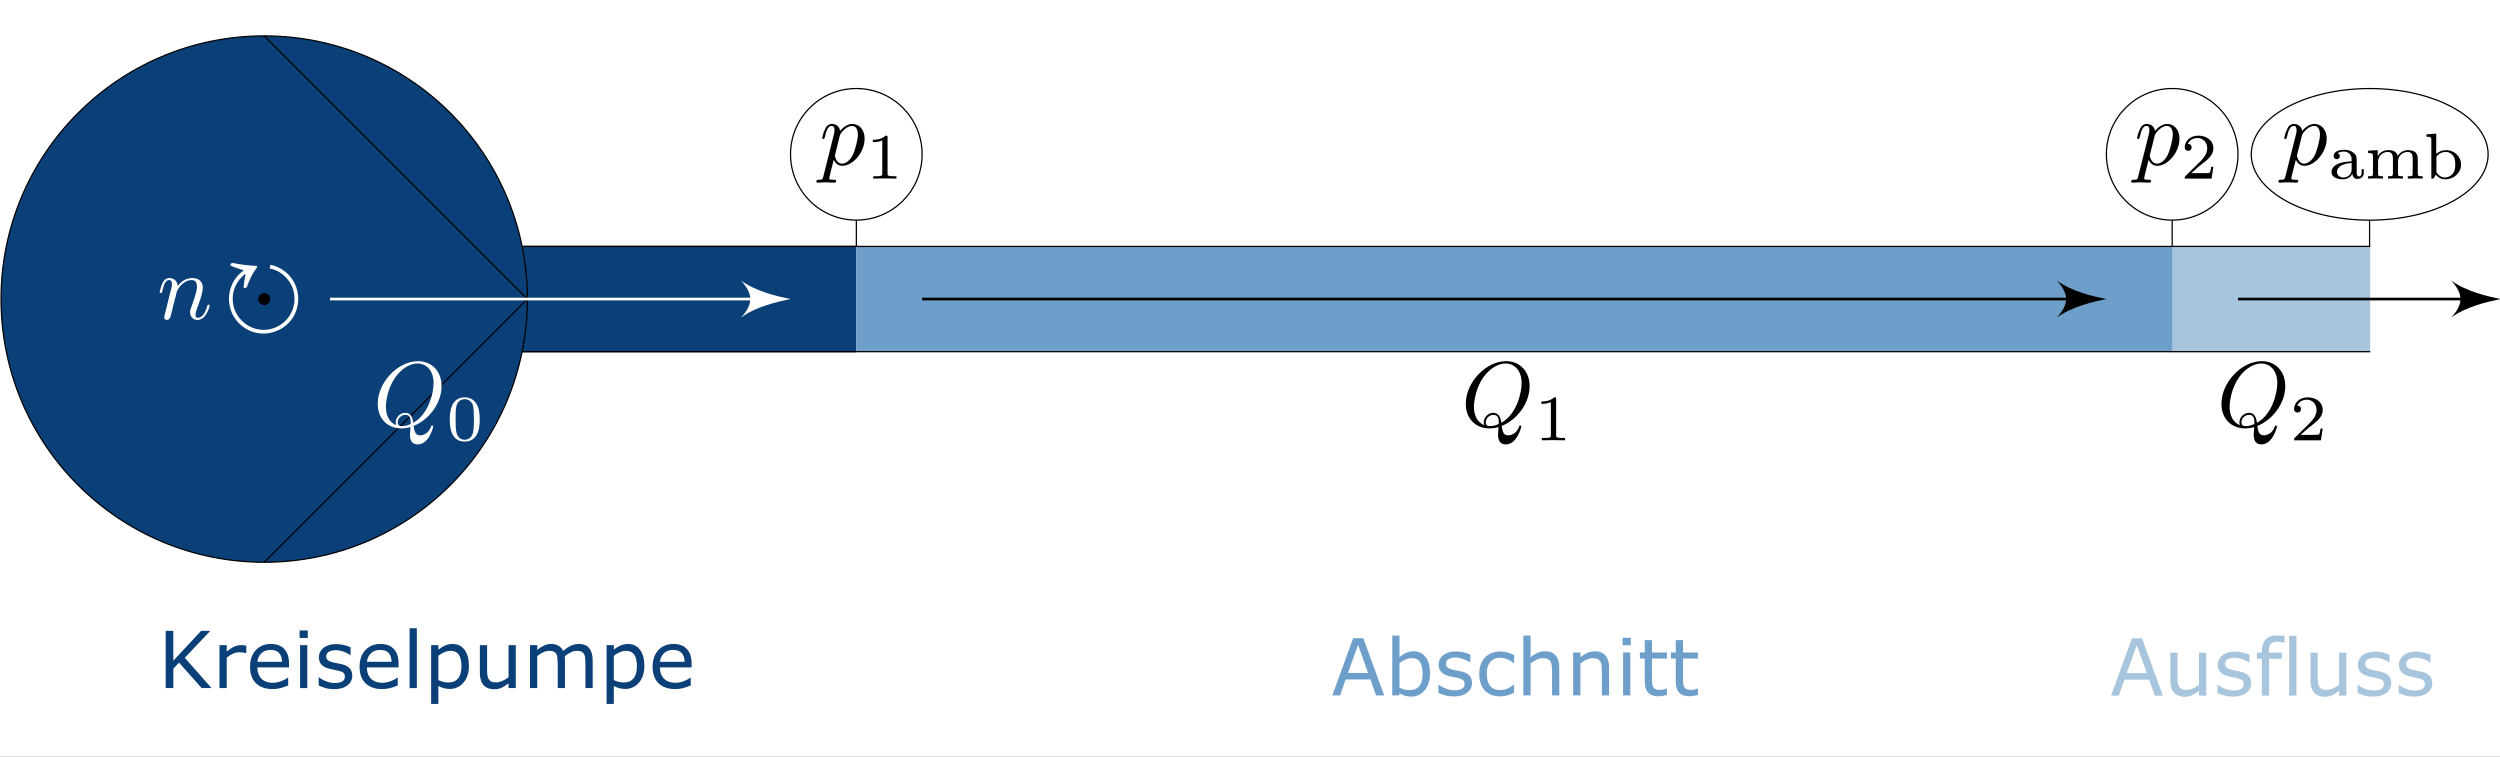<?xml version="1.0" encoding="UTF-8" standalone="no"?>
<svg xmlns:inkscape="http://www.inkscape.org/namespaces/inkscape" xmlns:sodipodi="http://sodipodi.sourceforge.net/DTD/sodipodi-0.dtd" xmlns:xlink="http://www.w3.org/1999/xlink" xmlns="http://www.w3.org/2000/svg" xmlns:svg="http://www.w3.org/2000/svg" xmlns:rdf="http://www.w3.org/1999/02/22-rdf-syntax-ns#" xmlns:cc="http://creativecommons.org/ns#" xmlns:dc="http://purl.org/dc/elements/1.1/" width="224.03mm" height="67.798mm" viewBox="0 0 224.03 67.798" version="1.1" id="svg8" inkscape:version="1.1 (c68e22c387, 2021-05-23)" sodipodi:docname="Abb.4_aus_Modellbildung_Pumpe_Abschnitt.svg">
  <rect x="0" y="0" width="224.03" height="67.798" fill="#808080" stroke="none"/>
  <defs id="defs2">
    <g id="g3288">
      <symbol overflow="visible" id="glyph0-0">
        <path style="stroke:none" d="" id="path3198"></path>
      </symbol>
      <symbol overflow="visible" id="glyph0-1">
        <path style="stroke:none" d="m 1.391,-4.469 c -0.062,0.078 -0.141,0.125 -0.219,0.188 -0.125,0.109 -0.25,0.219 -0.359,0.359 -0.484,0.562 -0.719,1.297 -0.703,2.031 0.016,0.297 0.078,0.594 0.172,0.875 0.078,0.266 0.203,0.5 0.359,0.719 0.125,0.188 0.297,0.375 0.469,0.531 0.281,0.25 0.594,0.438 0.953,0.578 C 2.781,1.078 3.625,1.047 4.328,0.719 4.688,0.562 5.031,0.328 5.297,0.031 5.516,-0.203 5.703,-0.484 5.828,-0.781 6.25,-1.734 6.141,-2.859 5.547,-3.719 5.375,-3.969 5.156,-4.188 4.922,-4.375 4.547,-4.656 4.125,-4.844 3.688,-4.938 L 3.625,-4.609 c 0.312,0.047 0.625,0.172 0.891,0.344 0.25,0.156 0.469,0.359 0.656,0.594 0.188,0.234 0.344,0.5 0.438,0.766 0.281,0.797 0.172,1.688 -0.297,2.391 -0.172,0.25 -0.375,0.469 -0.625,0.656 C 4.438,0.328 4.156,0.469 3.844,0.562 3.578,0.641 3.297,0.672 3.016,0.672 c -0.875,-0.031 -1.688,-0.5 -2.156,-1.234 -0.188,-0.281 -0.312,-0.594 -0.375,-0.922 C 0.422,-1.797 0.422,-2.125 0.469,-2.438 0.516,-2.766 0.641,-3.078 0.812,-3.359 1,-3.672 1.25,-3.953 1.547,-4.172 1.516,-3.984 1.484,-3.812 1.453,-3.625 1.438,-3.531 1.422,-3.438 1.406,-3.344 c 0,0.078 -0.016,0.156 -0.016,0.234 C 1.375,-3.062 1.375,-3.016 1.391,-2.969 1.422,-2.859 1.562,-2.953 1.625,-3 1.641,-3 1.656,-3.016 1.672,-3.031 1.688,-3.078 1.703,-3.141 1.719,-3.203 1.75,-3.297 1.781,-3.375 1.828,-3.469 c 0.109,-0.281 0.25,-0.562 0.406,-0.812 0.078,-0.125 0.172,-0.234 0.25,-0.359 C 2.516,-4.688 2.562,-4.734 2.531,-4.797 2.5,-4.859 2.438,-4.844 2.375,-4.844 2.234,-4.859 2.094,-4.859 1.938,-4.875 1.609,-4.906 1.266,-4.938 0.938,-5 0.828,-5.016 0.703,-5.047 0.594,-5.062 0.547,-5.078 0.469,-5.094 0.422,-5.094 c -0.109,0.016 -0.281,0.141 -0.156,0.234 0.047,0.031 0.125,0.047 0.203,0.094 0.125,0.047 0.266,0.094 0.406,0.141 0.172,0.062 0.344,0.125 0.516,0.156 z m 0,0" id="path3201"></path>
      </symbol>
      <symbol overflow="visible" id="glyph1-0">
        <path style="stroke:none" d="" id="path3204"></path>
      </symbol>
      <symbol overflow="visible" id="glyph1-1">
        <path style="stroke:none" d="M 0.703,-0.469 C 0.672,-0.344 0.625,-0.172 0.625,-0.125 c 0,0.141 0.109,0.219 0.234,0.219 0.094,0 0.234,-0.062 0.297,-0.234 0,-0.016 0.109,-0.391 0.156,-0.578 0.047,-0.25 0.109,-0.484 0.172,-0.719 0.047,-0.188 0.094,-0.359 0.141,-0.531 0.031,-0.141 0.094,-0.375 0.094,-0.406 0.125,-0.25 0.547,-0.969 1.297,-0.969 0.359,0 0.438,0.297 0.438,0.562 0,0.484 -0.391,1.5 -0.516,1.844 -0.078,0.188 -0.078,0.281 -0.078,0.375 0,0.375 0.266,0.656 0.641,0.656 0.75,0 1.047,-1.172 1.047,-1.234 0,-0.078 -0.062,-0.078 -0.094,-0.078 -0.078,0 -0.078,0.031 -0.125,0.141 -0.156,0.547 -0.422,0.984 -0.812,0.984 -0.125,0 -0.188,-0.078 -0.188,-0.25 0,-0.203 0.078,-0.391 0.141,-0.578 0.156,-0.422 0.484,-1.297 0.484,-1.75 0,-0.531 -0.328,-0.844 -0.906,-0.844 -0.719,0 -1.109,0.5 -1.25,0.688 -0.031,-0.453 -0.359,-0.688 -0.734,-0.688 -0.359,0 -0.516,0.297 -0.594,0.453 -0.125,0.266 -0.234,0.734 -0.234,0.766 0,0.078 0.078,0.078 0.094,0.078 0.078,0 0.094,0 0.141,-0.188 0.125,-0.562 0.281,-0.938 0.578,-0.938 0.156,0 0.25,0.094 0.25,0.359 0,0.172 -0.031,0.266 -0.141,0.672 z m 0,0" id="path3207"></path>
      </symbol>
      <symbol overflow="visible" id="glyph1-2">
        <path style="stroke:none" d="m 3.484,-0.047 c 1.234,-0.469 2.406,-1.891 2.406,-3.422 0,-1.281 -0.844,-2.156 -2.031,-2.156 -1.719,0 -3.469,1.812 -3.469,3.672 0,1.328 0.891,2.125 2.047,2.125 0.188,0 0.469,-0.031 0.781,-0.109 -0.047,0.484 -0.047,0.5 -0.047,0.609 0,0.25 0,0.875 0.672,0.875 0.953,0 1.328,-1.453 1.328,-1.547 0,-0.062 -0.062,-0.078 -0.094,-0.078 -0.062,0 -0.078,0.031 -0.094,0.094 -0.188,0.562 -0.656,0.75 -0.922,0.75 -0.375,0 -0.5,-0.203 -0.578,-0.812 z m -1.5,-0.062 c -0.625,-0.25 -0.891,-0.875 -0.891,-1.594 0,-0.547 0.203,-1.672 0.812,-2.531 0.578,-0.812 1.328,-1.188 1.906,-1.188 0.797,0 1.391,0.625 1.391,1.688 0,0.797 -0.406,2.672 -1.75,3.422 C 3.406,-0.594 3.328,-1.172 2.75,-1.172 c -0.422,0 -0.812,0.391 -0.812,0.812 0,0.156 0.047,0.234 0.047,0.25 z m 0.5,0.078 c -0.125,0 -0.375,0 -0.375,-0.328 C 2.109,-0.688 2.422,-1 2.75,-1 c 0.328,0 0.484,0.188 0.484,0.672 0,0.125 0,0.125 -0.094,0.156 -0.203,0.094 -0.438,0.141 -0.656,0.141 z m 0,0" id="path3210"></path>
      </symbol>
      <symbol overflow="visible" id="glyph1-3">
        <path style="stroke:none" d="m 0.359,0.969 c -0.062,0.281 -0.078,0.328 -0.438,0.328 -0.094,0 -0.172,0 -0.172,0.156 0,0.062 0.031,0.094 0.094,0.094 0.219,0 0.453,-0.031 0.672,-0.031 0.266,0 0.531,0.031 0.797,0.031 0.031,0 0.141,0 0.141,-0.156 0,-0.094 -0.078,-0.094 -0.188,-0.094 -0.406,0 -0.406,-0.047 -0.406,-0.125 0,-0.094 0.328,-1.391 0.391,-1.594 0.109,0.234 0.328,0.516 0.734,0.516 0.922,0 1.922,-1.172 1.922,-2.344 0,-0.75 -0.453,-1.266 -1.062,-1.266 -0.391,0 -0.781,0.281 -1.047,0.594 C 1.719,-3.359 1.375,-3.516 1.078,-3.516 0.719,-3.516 0.562,-3.219 0.5,-3.062 c -0.156,0.266 -0.25,0.75 -0.25,0.766 0,0.078 0.078,0.078 0.094,0.078 0.078,0 0.094,0 0.141,-0.188 0.125,-0.562 0.281,-0.938 0.578,-0.938 0.125,0 0.25,0.062 0.25,0.359 0,0.188 -0.031,0.281 -0.062,0.406 z m 1.406,-3.453 c 0.047,-0.219 0.266,-0.438 0.406,-0.562 0.281,-0.25 0.516,-0.297 0.656,-0.297 0.312,0 0.5,0.281 0.5,0.75 0,0.469 -0.266,1.375 -0.406,1.688 -0.266,0.562 -0.656,0.812 -0.953,0.812 -0.516,0 -0.625,-0.656 -0.625,-0.703 0,-0.016 0,-0.031 0.031,-0.125 z m 0,0" id="path3213"></path>
      </symbol>
      <symbol overflow="visible" id="glyph2-0">
        <path style="stroke:none" d="" id="path3216"></path>
      </symbol>
      <symbol overflow="visible" id="glyph2-1">
        <path style="stroke:none" d="m 2.875,-1.781 c 0,-0.609 -0.062,-1.047 -0.328,-1.438 C 2.375,-3.484 2.031,-3.703 1.578,-3.703 c -1.281,0 -1.281,1.516 -1.281,1.922 0,0.406 0,1.891 1.281,1.891 C 2.875,0.109 2.875,-1.375 2.875,-1.781 Z m -0.5,-0.078 c 0,0.422 0,0.828 -0.078,1.188 -0.109,0.5 -0.484,0.625 -0.719,0.625 -0.25,0 -0.594,-0.141 -0.703,-0.609 -0.078,-0.328 -0.078,-0.781 -0.078,-1.203 0,-0.406 0,-0.828 0.078,-1.125 0.125,-0.453 0.484,-0.562 0.703,-0.562 0.312,0 0.594,0.188 0.703,0.5 0.078,0.312 0.094,0.703 0.094,1.188 z m 0,0" id="path3219"></path>
      </symbol>
      <symbol overflow="visible" id="glyph2-2">
        <path style="stroke:none" d="m 2.641,0 v -0.203 h -0.219 c -0.547,0 -0.547,-0.062 -0.547,-0.25 v -3.094 c 0,-0.156 -0.016,-0.156 -0.172,-0.156 -0.359,0.344 -0.859,0.359 -1.094,0.359 v 0.203 c 0.125,0 0.5,0 0.812,-0.156 v 2.844 c 0,0.188 0,0.25 -0.562,0.25 H 0.641 V 0 l 1,-0.016 z m 0,0" id="path3222"></path>
      </symbol>
      <symbol overflow="visible" id="glyph2-3">
        <path style="stroke:none" d="M 2.812,-1.016 H 2.625 C 2.609,-0.891 2.562,-0.562 2.484,-0.5 2.438,-0.469 2.016,-0.469 1.938,-0.469 H 0.906 C 1.484,-1 1.688,-1.156 2.016,-1.406 2.438,-1.734 2.812,-2.094 2.812,-2.609 c 0,-0.688 -0.594,-1.094 -1.297,-1.094 -0.703,0 -1.172,0.484 -1.172,1 0,0.281 0.25,0.312 0.297,0.312 0.141,0 0.297,-0.094 0.297,-0.297 0,-0.094 -0.031,-0.297 -0.328,-0.297 C 0.781,-3.375 1.172,-3.5 1.422,-3.5 c 0.562,0 0.859,0.438 0.859,0.891 C 2.281,-2.125 1.938,-1.75 1.75,-1.547 L 0.406,-0.219 C 0.344,-0.172 0.344,-0.156 0.344,0 h 2.312 z m 0,0" id="path3225"></path>
      </symbol>
      <symbol overflow="visible" id="glyph2-4">
        <path style="stroke:none" d="M 3.094,-0.5 V -0.812 H 2.906 V -0.5 c 0,0.047 0,0.312 -0.219,0.312 -0.203,0 -0.203,-0.266 -0.203,-0.328 V -1.5 c 0,-0.297 0,-0.5 -0.25,-0.703 C 2,-2.406 1.734,-2.484 1.406,-2.484 0.875,-2.484 0.5,-2.281 0.5,-1.953 c 0,0.188 0.125,0.281 0.266,0.281 0.156,0 0.266,-0.109 0.266,-0.266 0,-0.094 -0.047,-0.203 -0.188,-0.25 0.188,-0.141 0.516,-0.141 0.547,-0.141 0.312,0 0.656,0.203 0.656,0.672 v 0.172 C 1.734,-1.469 1.375,-1.453 0.969,-1.312 c -0.5,0.188 -0.656,0.5 -0.656,0.75 0,0.484 0.578,0.625 0.969,0.625 0.453,0 0.703,-0.25 0.828,-0.469 0.016,0.219 0.172,0.438 0.422,0.438 0,0 0.562,0 0.562,-0.531 z M 2.047,-0.781 c 0,0.531 -0.469,0.688 -0.719,0.688 -0.281,0 -0.547,-0.203 -0.547,-0.469 0,-0.312 0.266,-0.734 1.266,-0.781 z m 0,0" id="path3228"></path>
      </symbol>
      <symbol overflow="visible" id="glyph2-5">
        <path style="stroke:none" d="m 5,0 v -0.203 c -0.359,0 -0.422,0 -0.422,-0.234 v -1.25 C 4.578,-2.172 4.344,-2.453 3.75,-2.453 3.312,-2.453 3,-2.219 2.859,-1.938 2.75,-2.344 2.438,-2.453 2.031,-2.453 c -0.453,0 -0.75,0.25 -0.906,0.531 v -0.531 L 0.297,-2.406 v 0.203 c 0.375,0 0.422,0.047 0.422,0.312 V -0.438 c 0,0.234 -0.062,0.234 -0.422,0.234 V 0 c 0,0 0.406,-0.016 0.641,-0.016 C 1.141,-0.016 1.531,0 1.578,0 v -0.203 c -0.359,0 -0.422,0 -0.422,-0.234 v -1 c 0,-0.594 0.469,-0.859 0.828,-0.859 C 2.375,-2.297 2.438,-2 2.438,-1.719 v 1.281 c 0,0.234 -0.062,0.234 -0.422,0.234 V 0 c 0,0 0.406,-0.016 0.641,-0.016 C 2.859,-0.016 3.234,0 3.297,0 v -0.203 c -0.375,0 -0.422,0 -0.422,-0.234 v -1 c 0,-0.594 0.453,-0.859 0.828,-0.859 0.391,0 0.438,0.297 0.438,0.578 v 1.281 c 0,0.234 -0.047,0.234 -0.422,0.234 V 0 c 0,0 0.406,-0.016 0.641,-0.016 C 4.562,-0.016 4.953,0 5,0 Z m 0,0" id="path3231"></path>
      </symbol>
      <symbol overflow="visible" id="glyph2-6">
        <path style="stroke:none" d="m 3.25,-1.203 c 0,-0.688 -0.562,-1.25 -1.297,-1.25 -0.328,0 -0.641,0.125 -0.844,0.328 v -1.75 l -0.844,0.062 v 0.203 c 0.391,0 0.422,0.047 0.422,0.328 V 0 H 0.875 L 1.078,-0.344 C 1.281,-0.062 1.594,0.062 1.891,0.062 2.625,0.062 3.25,-0.5 3.25,-1.203 Z m -0.5,0 c 0,0.125 0,0.547 -0.234,0.797 -0.219,0.25 -0.484,0.312 -0.656,0.312 -0.438,0 -0.672,-0.359 -0.734,-0.469 V -1.875 c 0.156,-0.25 0.469,-0.422 0.797,-0.422 0.312,0 0.531,0.172 0.656,0.344 0.109,0.156 0.172,0.375 0.172,0.75 z m 0,0" id="path3234"></path>
      </symbol>
      <symbol overflow="visible" id="glyph3-0">
        <path style="stroke:none" d="" id="path3237"></path>
      </symbol>
      <symbol overflow="visible" id="glyph3-1">
        <path style="stroke:none" d="m 5.188,0 -2.25,-3.344 2.141,-2.188 h -0.75 L 1.438,-2.578 V -5.531 H 0.766 V 0 H 1.438 V -1.812 L 2.5,-2.906 4.453,0 Z m 0,0" id="path3240"></path>
      </symbol>
      <symbol overflow="visible" id="glyph3-2">
        <path style="stroke:none" d="M 2.609,-3.094 V -3.625 c -0.719,0 -1.156,0.391 -1.391,0.766 v -0.719 H 0.656 V 0 H 1.25 v -1.703 c 0,-0.797 0.578,-1.375 1.359,-1.391 z m 0,0" id="path3243"></path>
      </symbol>
      <symbol overflow="visible" id="glyph3-3">
        <path style="stroke:none" d="m 3.297,-1.75 c 0,-0.266 0,-0.859 -0.312,-1.344 C 2.656,-3.578 2.172,-3.672 1.875,-3.672 c -0.875,0 -1.594,0.844 -1.594,1.875 C 0.281,-0.75 1.047,0.094 2,0.094 c 0.5,0 0.953,-0.203 1.266,-0.422 L 3.219,-0.844 C 2.719,-0.438 2.188,-0.391 2.016,-0.391 1.375,-0.391 0.859,-0.969 0.844,-1.75 Z M 2.844,-2.188 H 0.875 c 0.125,-0.594 0.547,-1 1,-1 0.422,0 0.859,0.266 0.969,1 z m 0,0" id="path3246"></path>
      </symbol>
      <symbol overflow="visible" id="glyph3-4">
        <path style="stroke:none" d="M 1.25,0 V -3.531 H 0.641 V 0 Z M 1.312,-4.516 V -5.219 H 0.594 v 0.703 z m 0,0" id="path3249"></path>
      </symbol>
      <symbol overflow="visible" id="glyph3-5">
        <path style="stroke:none" d="M 2.875,-1.016 C 2.875,-1.453 2.578,-1.734 2.562,-1.75 2.25,-2.031 2.031,-2.078 1.641,-2.156 1.188,-2.234 0.828,-2.312 0.828,-2.703 c 0,-0.5 0.578,-0.5 0.672,-0.5 0.266,0 0.688,0.031 1.141,0.297 l 0.094,-0.516 c -0.422,-0.188 -0.75,-0.25 -1.156,-0.25 -0.188,0 -1.312,0 -1.312,1.047 0,0.391 0.234,0.641 0.422,0.797 0.25,0.172 0.422,0.203 0.859,0.297 0.297,0.047 0.75,0.141 0.75,0.562 0,0.547 -0.625,0.547 -0.75,0.547 -0.641,0 -1.078,-0.281 -1.234,-0.391 l -0.094,0.547 c 0.266,0.125 0.703,0.359 1.344,0.359 0.141,0 0.578,0 0.922,-0.266 0.25,-0.188 0.391,-0.5 0.391,-0.844 z m 0,0" id="path3252"></path>
      </symbol>
      <symbol overflow="visible" id="glyph3-6">
        <path style="stroke:none" d="M 1.25,0 V -5.531 H 0.641 V 0 Z m 0,0" id="path3255"></path>
      </symbol>
      <symbol overflow="visible" id="glyph3-7">
        <path style="stroke:none" d="m 3.828,-1.781 c 0,-0.953 -0.5,-1.844 -1.266,-1.844 -0.484,0 -0.938,0.172 -1.312,0.484 V -3.531 H 0.656 v 5.078 h 0.625 v -1.906 c 0.234,0.219 0.594,0.453 1.062,0.453 0.781,0 1.484,-0.781 1.484,-1.875 z m -0.625,0 c 0,0.828 -0.562,1.391 -1.156,1.391 -0.312,0 -0.531,-0.172 -0.688,-0.375 C 1.281,-0.891 1.281,-0.906 1.281,-1.047 V -2.656 c 0.188,-0.281 0.5,-0.453 0.844,-0.453 0.594,0 1.078,0.594 1.078,1.328 z m 0,0" id="path3258"></path>
      </symbol>
      <symbol overflow="visible" id="glyph3-8">
        <path style="stroke:none" d="m 3.469,0 v -3.531 h -0.625 v 2.297 c 0,0.609 -0.438,0.891 -0.953,0.891 -0.562,0 -0.625,-0.219 -0.625,-0.562 v -2.625 h -0.625 V -0.875 c 0,0.578 0.188,0.969 0.844,0.969 0.422,0 1,-0.141 1.391,-0.469 V 0 Z m 0,0" id="path3261"></path>
      </symbol>
      <symbol overflow="visible" id="glyph3-9">
        <path style="stroke:none" d="m 5.688,0 v -2.375 c 0,-0.531 -0.141,-1.25 -1.094,-1.25 -0.484,0 -0.891,0.219 -1.188,0.656 C 3.203,-3.578 2.641,-3.625 2.375,-3.625 c -0.562,0 -0.938,0.328 -1.156,0.609 v -0.562 H 0.641 V 0 h 0.625 v -1.953 c 0,-0.547 0.219,-1.188 0.812,-1.188 0.734,0 0.781,0.516 0.781,0.828 V 0 H 3.469 v -1.953 c 0,-0.547 0.219,-1.188 0.812,-1.188 0.734,0 0.781,0.516 0.781,0.828 V 0 Z m 0,0" id="path3264"></path>
      </symbol>
      <symbol overflow="visible" id="glyph3-10">
        <path style="stroke:none" d="M 5.078,0 3,-5.531 H 2.297 L 0.219,0 H 0.812 L 1.422,-1.625 H 3.75 L 4.344,0 Z M 3.562,-2.078 H 1.594 C 2,-3.219 1.703,-2.375 2.109,-3.516 2.281,-3.984 2.531,-4.656 2.578,-4.953 H 2.594 c 0.016,0.109 0.062,0.312 0.25,0.828 z m 0,0" id="path3267"></path>
      </symbol>
      <symbol overflow="visible" id="glyph3-11">
        <path style="stroke:none" d="m 3.828,-1.781 c 0,-0.984 -0.547,-1.844 -1.297,-1.844 -0.312,0 -0.797,0.078 -1.281,0.469 v -2.375 H 0.656 V 0 h 0.625 v -0.359 c 0.188,0.172 0.531,0.453 1.062,0.453 0.797,0 1.484,-0.797 1.484,-1.875 z m -0.625,0 c 0,1.047 -0.672,1.391 -1.156,1.391 -0.312,0 -0.578,-0.156 -0.766,-0.516 v -1.766 c 0.125,-0.188 0.406,-0.469 0.844,-0.469 0.469,0 1.078,0.344 1.078,1.359 z m 0,0" id="path3270"></path>
      </symbol>
      <symbol overflow="visible" id="glyph3-12">
        <path style="stroke:none" d="M 3.312,-0.312 3.266,-0.859 c -0.406,0.328 -0.844,0.438 -1.25,0.438 -0.656,0 -1.109,-0.578 -1.109,-1.359 0,-0.625 0.297,-1.375 1.141,-1.375 0.422,0 0.688,0.062 1.125,0.344 l 0.094,-0.516 c -0.469,-0.281 -0.734,-0.344 -1.219,-0.344 -1.109,0 -1.766,0.969 -1.766,1.906 0,0.984 0.734,1.859 1.734,1.859 0.422,0 0.859,-0.125 1.297,-0.406 z m 0,0" id="path3273"></path>
      </symbol>
      <symbol overflow="visible" id="glyph3-13">
        <path style="stroke:none" d="m 3.469,0 v -2.375 c 0,-0.531 -0.125,-1.25 -1.094,-1.25 -0.5,0 -0.875,0.25 -1.125,0.578 V -5.531 H 0.641 V 0 h 0.625 v -1.953 c 0,-0.531 0.203,-1.188 0.812,-1.188 0.766,0 0.766,0.562 0.766,0.828 V 0 Z m 0,0" id="path3276"></path>
      </symbol>
      <symbol overflow="visible" id="glyph3-14">
        <path style="stroke:none" d="m 3.469,0 v -2.375 c 0,-0.531 -0.125,-1.25 -1.094,-1.25 -0.719,0 -1.109,0.547 -1.156,0.609 v -0.562 H 0.641 V 0 h 0.625 v -1.953 c 0,-0.531 0.203,-1.188 0.812,-1.188 0.766,0 0.766,0.562 0.766,0.828 V 0 Z m 0,0" id="path3279"></path>
      </symbol>
      <symbol overflow="visible" id="glyph3-15">
        <path style="stroke:none" d="m 2.641,-0.219 -0.125,-0.469 C 2.312,-0.516 2.062,-0.422 1.797,-0.422 c -0.297,0 -0.406,-0.234 -0.406,-0.656 v -2 h 1.125 V -3.531 h -1.125 V -4.547 H 0.844 v 1.016 h -0.688 v 0.453 h 0.672 v 2.125 c 0,0.484 0.109,1.047 0.656,1.047 0.562,0 0.969,-0.203 1.156,-0.312 z m 0,0" id="path3282"></path>
      </symbol>
      <symbol overflow="visible" id="glyph3-16">
        <path style="stroke:none" d="M 2.344,-3.078 V -3.531 H 1.375 V -4.5 c 0,-0.516 0.297,-0.625 0.484,-0.625 0.172,0 0.344,0.047 0.484,0.125 V -5.531 C 2.297,-5.547 2.094,-5.625 1.859,-5.625 1.281,-5.625 0.812,-5.062 0.812,-4.266 V -3.531 H 0.219 v 0.453 H 0.812 V 0 H 1.406 V -3.078 Z M 3.609,0 V -5.531 H 3.016 V 0 Z m 0,0" id="path3285"></path>
      </symbol>
    </g>
    <clipPath id="clip1">
      <path d="M 0,0 H 215.43 V 65.195 H 0 Z m 0,0" id="path3290"></path>
    </clipPath>
    <clipPath id="clip2">
      <path d="m 211,24 h 4.43 v 4 H 211 Z m 0,0" id="path3293"></path>
    </clipPath>
    <clipPath id="clip3">
      <path d="m 189,3 h 26.43 V 24 H 189 Z m 0,0" id="path3296"></path>
    </clipPath>
  </defs>
  <g inkscape:groupmode="layer" id="layer2" inkscape:label="Hintergrund" sodipodi:insensitive="true" style="display:none" transform="translate(0,-100.287)">
    <rect style="fill:#ffffff;fill-opacity:1;fill-rule:evenodd;stroke-width:0.418" id="rect832" width="210" height="297" x="0" y="-5.5511151e-17"></rect>
  </g>
  <g inkscape:label="Ebene 1" inkscape:groupmode="layer" id="layer1" transform="translate(0,-100.287)">
    <g clip-path="url(#clip1)" clip-rule="nonzero" id="g3303" style="stroke-width:0.115" transform="matrix(1.04,0,0,1.04,0,100.287)">
      <path style="fill:#ffffff;fill-opacity:1;fill-rule:nonzero;stroke:none;stroke-width:0.339" d="M 0,65.195 H 215.43 V 0 H 0 Z m 0,0" id="path3301"></path>
    </g>
    <path style="fill:#a8c5de;fill-opacity:1;fill-rule:nonzero;stroke:#a8c5de;stroke-width:0.112;stroke-linecap:butt;stroke-linejoin:miter;stroke-miterlimit:10;stroke-opacity:1" d="m 194.652,131.801 v -9.432 h 17.691 v 9.432 z" id="path3405" sodipodi:nodetypes="ccccc"></path>
    <path style="fill:none;stroke:#000000;stroke-width:0.112;stroke-linecap:butt;stroke-linejoin:miter;stroke-miterlimit:10;stroke-opacity:1" d="M 23.679,122.369 H 76.739" id="path3307"></path>
    <path style="fill:none;stroke:#000000;stroke-width:0.112;stroke-linecap:butt;stroke-linejoin:miter;stroke-miterlimit:10;stroke-opacity:1" d="M 23.679,131.801 H 76.739" id="path3309"></path>
    <g id="g21082">
      <path style="fill:#0a3f78;fill-opacity:1;fill-rule:nonzero;stroke:none;stroke-width:0.112;stroke-linecap:butt;stroke-linejoin:miter;stroke-miterlimit:10;stroke-opacity:1" d="m 23.679,131.801 v -9.432 h 53.06 v 9.432 z m 0,0" id="path3305"></path>
      <path style="fill:#0a3f78;fill-opacity:1;fill-rule:nonzero;stroke:#000000;stroke-width:0.112;stroke-linecap:butt;stroke-linejoin:miter;stroke-miterlimit:10;stroke-opacity:1" d="m 47.26,127.085 c 0,-13.023 -10.558,-23.581 -23.581,-23.581 -13.027,0 -23.585,10.558 -23.585,23.581 0,13.027 10.558,23.585 23.585,23.585 13.023,0 23.581,-10.558 23.581,-23.585 z m 0,0" id="path3311"></path>
    </g>
    <path style="fill:none;stroke:#000000;stroke-width:0.112;stroke-linecap:butt;stroke-linejoin:miter;stroke-miterlimit:10;stroke-opacity:1" d="M 23.679,103.504 47.26,127.085" id="path3313"></path>
    <path style="fill:none;stroke:#000000;stroke-width:0.112;stroke-linecap:butt;stroke-linejoin:miter;stroke-miterlimit:10;stroke-opacity:1" d="M 23.679,150.67 47.26,127.085" id="path3315"></path>
    <path style="fill:#000000;fill-opacity:1;fill-rule:nonzero;stroke:#000000;stroke-width:0.112;stroke-linecap:butt;stroke-linejoin:miter;stroke-miterlimit:10;stroke-opacity:1" d="m 24.15,127.085 c 0,-0.26 -0.211,-0.471 -0.471,-0.471 -0.26,0 -0.475,0.211 -0.475,0.471 0,0.264 0.215,0.475 0.475,0.475 0.26,0 0.471,-0.211 0.471,-0.475 z m 0,0" id="path3317"></path>
    <g style="fill:#ffffff;fill-opacity:1;stroke-width:0.339" id="g3321" transform="matrix(1.04,0,0,1.04,0,100.287)">
      <use xlink:href="#glyph0-1" x="19.616" y="27.75" id="use3319" width="100%" height="100%" style="stroke-width:0.339"></use>
    </g>
    <g style="fill:#ffffff;fill-opacity:1;stroke-width:0.339" id="g3325" transform="matrix(1.04,0,0,1.04,0,100.287)">
      <use xlink:href="#glyph1-1" x="13.52" y="27.474" id="use3323" width="100%" height="100%" style="stroke-width:0.339"></use>
    </g>
    <path style="fill:none;stroke:#ffffff;stroke-width:0.24;stroke-linecap:butt;stroke-linejoin:miter;stroke-miterlimit:10;stroke-opacity:1" d="M 29.573,127.085 H 68.176" id="path3327"></path>
    <path style="fill:#ffffff;fill-opacity:1;fill-rule:nonzero;stroke:none;stroke-width:0.353" d="m 70.841,127.085 c -1.109,-0.219 -3.108,-0.666 -4.44,-1.665 1.109,1.223 1.109,2.112 0,3.331 1.332,-0.999 3.331,-1.442 4.44,-1.665" id="path3329"></path>
    <g id="g28701" transform="translate(-0.373)">
      <g style="fill:#ffffff;fill-opacity:1;stroke-width:0.339" id="g3333" transform="matrix(1.04,0,0,1.04,0,100.287)">
        <use xlink:href="#glyph1-2" x="32.517" y="36.744" id="use3331" width="100%" height="100%" style="stroke-width:0.339"></use>
      </g>
      <g style="fill:#ffffff;fill-opacity:1;stroke-width:0.339" id="g3337" transform="matrix(1.04,0,0,1.04,0,100.287)">
        <use xlink:href="#glyph2-1" x="38.818" y="37.939" id="use3335" width="100%" height="100%" style="stroke-width:0.339"></use>
      </g>
    </g>
    <path style="fill:#6e9eca;fill-opacity:1;fill-rule:nonzero;stroke:none;stroke-width:0.112;stroke-linecap:butt;stroke-linejoin:miter;stroke-miterlimit:10;stroke-opacity:1" d="m 76.739,131.801 v -9.432 H 194.652 v 9.432 z" id="path3367" sodipodi:nodetypes="ccccc"></path>
    <path style="fill:none;stroke:#000000;stroke-width:0.112;stroke-linecap:butt;stroke-linejoin:miter;stroke-miterlimit:10;stroke-opacity:1" d="m 46.788,131.801 147.864,0" id="path3371" sodipodi:nodetypes="cc"></path>
    <path style="fill:none;stroke:#000000;stroke-width:0.24;stroke-linecap:butt;stroke-linejoin:miter;stroke-miterlimit:10;stroke-opacity:1" d="M 82.633,127.085 H 186.093" id="path3373"></path>
    <path style="fill:#000000;fill-opacity:1;fill-rule:nonzero;stroke:none;stroke-width:0.353" d="m 188.758,127.085 c -1.113,-0.219 -3.112,-0.666 -4.444,-1.665 1.113,1.223 1.113,2.112 0,3.331 1.332,-0.999 3.331,-1.442 4.444,-1.665" id="path3375"></path>
    <g id="g28689" transform="translate(0.43)">
      <g style="fill:#000000;fill-opacity:1;stroke-width:0.339" id="g3379" transform="matrix(1.04,0,0,1.04,0,100.287)">
        <use xlink:href="#glyph1-2" x="125.497" y="36.744" id="use3377" width="100%" height="100%" style="stroke-width:0.339"></use>
      </g>
      <g style="fill:#000000;fill-opacity:1;stroke-width:0.339" id="g3383" transform="matrix(1.04,0,0,1.04,0,100.287)">
        <use xlink:href="#glyph2-2" x="131.797" y="37.939" id="use3381" width="100%" height="100%" style="stroke-width:0.339"></use>
      </g>
    </g>
    <path style="fill:none;stroke:#000000;stroke-width:0.112;stroke-linecap:square;stroke-linejoin:miter;stroke-miterlimit:10;stroke-opacity:1;stroke-dasharray:none" d="m 194.652,122.369 h 17.691" id="path3407"></path>
    <path style="fill:none;stroke:#000000;stroke-width:0.112;stroke-linecap:square;stroke-linejoin:miter;stroke-miterlimit:10;stroke-opacity:1;stroke-dasharray:none" d="m 194.652,131.801 h 17.691" id="path3409"></path>
    <path style="fill:none;stroke:#000000;stroke-width:0.24;stroke-linecap:butt;stroke-linejoin:miter;stroke-miterlimit:10;stroke-opacity:1" d="m 200.55,127.085 h 20.912" id="path3411"></path>
    <g clip-path="url(#clip2)" clip-rule="nonzero" id="g3415" style="stroke-width:0.115" transform="matrix(1.04,0,0,1.04,0,100.287)"></g>
    <g id="g28695" transform="translate(0.347)">
      <g style="fill:#000000;fill-opacity:1;stroke-width:0.339" id="g3419" transform="matrix(1.04,0,0,1.04,0,100.287)">
        <use xlink:href="#glyph1-2" x="190.689" y="36.744" id="use3417" width="100%" height="100%" style="stroke-width:0.339"></use>
      </g>
      <g style="fill:#000000;fill-opacity:1;stroke-width:0.339" id="g3423" transform="matrix(1.04,0,0,1.04,0,100.287)">
        <use xlink:href="#glyph2-3" x="196.992" y="37.939" id="use3421" width="100%" height="100%" style="stroke-width:0.339"></use>
      </g>
    </g>
    <path style="fill:none;stroke:#000000;stroke-width:0.112;stroke-linecap:butt;stroke-linejoin:miter;stroke-miterlimit:10;stroke-opacity:1" d="m 76.739,112.936 v 9.432" id="path3443"></path>
    <path style="fill:#ffffff;fill-opacity:1;fill-rule:nonzero;stroke:#000000;stroke-width:0.112;stroke-linecap:butt;stroke-linejoin:miter;stroke-miterlimit:10;stroke-opacity:1" d="m 82.633,114.114 c 0,-3.254 -2.636,-5.894 -5.894,-5.894 -3.258,0 -5.898,2.64 -5.898,5.894 0,3.258 2.64,5.898 5.898,5.898 3.258,0 5.894,-2.64 5.894,-5.898 z m 0,0" id="path3445"></path>
    <g id="g28707" transform="translate(0.673)">
      <g style="fill:#000000;fill-opacity:1;stroke-width:0.339" id="g3449" transform="matrix(1.04,0,0,1.04,0,100.287)">
        <use xlink:href="#glyph1-3" x="69.947" y="14.193" id="use3447" width="100%" height="100%" style="stroke-width:0.339"></use>
      </g>
      <g style="fill:#000000;fill-opacity:1;stroke-width:0.339" id="g3453" transform="matrix(1.04,0,0,1.04,0,100.287)">
        <use xlink:href="#glyph2-2" x="73.955" y="15.389" id="use3451" width="100%" height="100%" style="stroke-width:0.339"></use>
      </g>
    </g>
    <path style="fill:none;stroke:#000000;stroke-width:0.112;stroke-linecap:butt;stroke-linejoin:miter;stroke-miterlimit:10;stroke-opacity:1" d="m 194.652,112.936 v 9.432" id="path3455"></path>
    <path style="fill:#ffffff;fill-opacity:1;fill-rule:nonzero;stroke:#000000;stroke-width:0.112;stroke-linecap:butt;stroke-linejoin:miter;stroke-miterlimit:10;stroke-opacity:1" d="m 200.55,114.114 c 0,-3.254 -2.644,-5.894 -5.898,-5.894 -3.254,0 -5.894,2.64 -5.894,5.894 0,3.258 2.64,5.898 5.894,5.898 3.254,0 5.898,-2.64 5.898,-5.898 z m 0,0" id="path3457"></path>
    <g id="g28713" transform="translate(0.582)">
      <g style="fill:#000000;fill-opacity:1;stroke-width:0.339" id="g3461" transform="matrix(1.04,0,0,1.04,0,100.287)">
        <use xlink:href="#glyph1-3" x="183.332" y="14.193" id="use3459" width="100%" height="100%" style="stroke-width:0.339"></use>
      </g>
      <g style="fill:#000000;fill-opacity:1;stroke-width:0.339" id="g3465" transform="matrix(1.04,0,0,1.04,0,100.287)">
        <use xlink:href="#glyph2-3" x="187.345" y="15.389" id="use3463" width="100%" height="100%" style="stroke-width:0.339"></use>
      </g>
    </g>
    <path style="fill:none;stroke:#000000;stroke-width:0.112;stroke-linecap:butt;stroke-linejoin:miter;stroke-miterlimit:10;stroke-opacity:1" d="m 212.343,112.936 v 9.432" id="path3467"></path>
    <path style="fill:#ffffff;fill-opacity:1;fill-rule:nonzero;stroke:none;stroke-width:0.353" d="m 222.949,114.114 c 0,-3.254 -4.753,-5.894 -10.606,-5.894 -5.866,0 -10.619,2.64 -10.619,5.894 0,3.258 4.753,5.898 10.619,5.898 5.854,0 10.606,-2.64 10.606,-5.898 z m 0,0" id="path3469"></path>
    <g clip-path="url(#clip3)" clip-rule="nonzero" id="g3473" style="stroke-width:0.115" transform="matrix(1.04,0,0,1.04,0,100.287)">
      <path style="fill:none;stroke:#000000;stroke-width:0.108;stroke-linecap:butt;stroke-linejoin:miter;stroke-miterlimit:10;stroke-opacity:1" d="m 214.391,51.9 c 0,3.129 -4.57,5.668 -10.199,5.668 -5.641,0 -10.211,-2.539 -10.211,-5.668 0,-3.133 4.57,-5.672 10.211,-5.672 5.629,0 10.199,2.539 10.199,5.672 z m 0,0" transform="matrix(1,0,0,-1,0,65.197)" id="path3471"></path>
    </g>
    <g id="g28722" transform="translate(0.541)">
      <g style="fill:#000000;fill-opacity:1;stroke-width:0.339" id="g3477" transform="matrix(1.04,0,0,1.04,0,100.287)">
        <use xlink:href="#glyph1-3" x="196.053" y="14.193" id="use3475" width="100%" height="100%" style="stroke-width:0.339"></use>
      </g>
      <g style="fill:#000000;fill-opacity:1;stroke-width:0.339" id="g3483" transform="matrix(1.04,0,0,1.04,0,100.287)">
        <use xlink:href="#glyph2-4" x="200.061" y="15.389" id="use3479" width="100%" height="100%" style="stroke-width:0.339"></use>
        <use xlink:href="#glyph2-5" x="203.23" y="15.389" id="use3481" width="100%" height="100%" style="stroke-width:0.339"></use>
      </g>
      <g style="fill:#000000;fill-opacity:1;stroke-width:0.339" id="g3487" transform="matrix(1.04,0,0,1.04,0,100.287)">
        <use xlink:href="#glyph2-6" x="208.29" y="15.389" id="use3485" width="100%" height="100%" style="stroke-width:0.339"></use>
      </g>
    </g>
    <g aria-label="Kreiselpumpe" transform="scale(1,1)" id="text8312" style="font-size:7.056px;line-height:1.25;fill:#0a3f78;stroke-width:0.265">
      <path d="m 18.956,161.948 h -0.885 l -2.029,-2.284 -0.51,0.544 v 1.74 H 14.849 v -5.13 h 0.682 v 2.677 l 2.491,-2.677 h 0.827 l -2.291,2.412 z" id="path28339"></path>
      <path d="m 22.07,158.806 h -0.034 q -0.145,-0.034 -0.282,-0.048 -0.134,-0.017 -0.32,-0.017 -0.3,0 -0.579,0.134 -0.279,0.131 -0.537,0.341 v 2.732 h -0.648 V 158.1 H 20.317 v 0.568 q 0.386,-0.31 0.679,-0.438 0.296,-0.131 0.603,-0.131 0.169,0 0.245,0.01 0.076,0.007 0.227,0.031 z" id="path28341"></path>
      <path d="m 25.901,160.091 h -2.835 q 0,0.355 0.107,0.62 0.107,0.262 0.293,0.431 0.179,0.165 0.424,0.248 0.248,0.083 0.544,0.083 0.393,0 0.789,-0.155 0.4,-0.158 0.568,-0.31 h 0.034 v 0.706 q -0.327,0.138 -0.668,0.231 -0.341,0.093 -0.717,0.093 -0.958,0 -1.495,-0.517 -0.537,-0.52 -0.537,-1.474 0,-0.944 0.513,-1.499 0.517,-0.555 1.357,-0.555 0.779,0 1.199,0.455 0.424,0.455 0.424,1.292 z m -0.63,-0.496 q -0.003,-0.51 -0.258,-0.789 -0.251,-0.279 -0.768,-0.279 -0.52,0 -0.83,0.307 -0.307,0.307 -0.348,0.761 z" id="path28343"></path>
      <path d="m 27.579,157.456 h -0.73 v -0.672 h 0.73 z m -0.041,4.492 h -0.648 v -3.848 h 0.648 z" id="path28345"></path>
      <path d="m 31.568,160.839 q 0,0.527 -0.438,0.865 -0.434,0.338 -1.189,0.338 -0.427,0 -0.785,-0.1 -0.355,-0.103 -0.596,-0.224 v -0.727 h 0.034 q 0.307,0.231 0.682,0.369 0.376,0.134 0.72,0.134 0.427,0 0.668,-0.138 0.241,-0.138 0.241,-0.434 0,-0.227 -0.131,-0.345 -0.131,-0.117 -0.503,-0.2 -0.138,-0.031 -0.362,-0.072 -0.22,-0.041 -0.403,-0.09 -0.506,-0.134 -0.72,-0.393 -0.21,-0.262 -0.21,-0.641 0,-0.238 0.096,-0.448 0.1,-0.21 0.3,-0.376 0.193,-0.162 0.489,-0.255 0.3,-0.097 0.668,-0.097 0.345,0 0.696,0.086 0.355,0.083 0.589,0.203 v 0.692 h -0.034 q -0.248,-0.183 -0.603,-0.307 -0.355,-0.127 -0.696,-0.127 -0.355,0 -0.599,0.138 -0.245,0.134 -0.245,0.403 0,0.238 0.148,0.358 0.145,0.121 0.469,0.196 0.179,0.041 0.4,0.083 0.224,0.041 0.372,0.076 0.451,0.103 0.696,0.355 0.245,0.255 0.245,0.675 z" id="path28347"></path>
      <path d="m 35.716,160.091 h -2.835 q 0,0.355 0.107,0.62 0.107,0.262 0.293,0.431 0.179,0.165 0.424,0.248 0.248,0.083 0.544,0.083 0.393,0 0.789,-0.155 0.4,-0.158 0.568,-0.31 h 0.034 v 0.706 q -0.327,0.138 -0.668,0.231 -0.341,0.093 -0.717,0.093 -0.958,0 -1.495,-0.517 -0.537,-0.52 -0.537,-1.474 0,-0.944 0.513,-1.499 0.517,-0.555 1.357,-0.555 0.779,0 1.199,0.455 0.424,0.455 0.424,1.292 z m -0.63,-0.496 q -0.003,-0.51 -0.258,-0.789 -0.251,-0.279 -0.768,-0.279 -0.52,0 -0.83,0.307 -0.307,0.307 -0.348,0.761 z" id="path28349"></path>
      <path d="m 37.353,161.948 h -0.648 v -5.361 h 0.648 z" id="path28351"></path>
      <path d="m 42.021,159.978 q 0,0.469 -0.134,0.858 -0.134,0.386 -0.379,0.655 -0.227,0.255 -0.537,0.396 -0.307,0.138 -0.651,0.138 -0.3,0 -0.544,-0.065 -0.241,-0.066 -0.493,-0.203 v 1.612 h -0.648 v -5.268 h 0.648 v 0.403 q 0.258,-0.217 0.579,-0.362 0.324,-0.148 0.689,-0.148 0.696,0 1.082,0.527 0.389,0.524 0.389,1.457 z m -0.668,0.017 q 0,-0.696 -0.238,-1.04 -0.238,-0.345 -0.73,-0.345 -0.279,0 -0.562,0.121 -0.282,0.121 -0.541,0.317 v 2.181 q 0.276,0.124 0.472,0.169 0.2,0.045 0.451,0.045 0.541,0 0.844,-0.365 0.303,-0.365 0.303,-1.082 z" id="path28353"></path>
      <path d="m 46.22,161.948 h -0.648 v -0.427 q -0.327,0.258 -0.627,0.396 -0.3,0.138 -0.661,0.138 -0.606,0 -0.944,-0.369 -0.338,-0.372 -0.338,-1.089 v -2.498 h 0.648 v 2.191 q 0,0.293 0.028,0.503 0.028,0.207 0.117,0.355 0.093,0.152 0.241,0.22 0.148,0.069 0.431,0.069 0.251,0 0.548,-0.131 0.3,-0.131 0.558,-0.334 v -2.873 h 0.648 z" id="path28355"></path>
      <path d="m 53.111,161.948 h -0.648 v -2.191 q 0,-0.248 -0.024,-0.479 -0.021,-0.231 -0.093,-0.369 -0.079,-0.148 -0.227,-0.224 -0.148,-0.076 -0.427,-0.076 -0.272,0 -0.544,0.138 -0.272,0.134 -0.544,0.345 0.01,0.079 0.017,0.186 0.007,0.103 0.007,0.207 v 2.463 H 49.979 v -2.191 q 0,-0.255 -0.024,-0.482 -0.021,-0.231 -0.093,-0.369 -0.079,-0.148 -0.227,-0.22 -0.148,-0.076 -0.427,-0.076 -0.265,0 -0.534,0.131 -0.265,0.131 -0.531,0.334 v 2.873 h -0.648 v -3.848 h 0.648 v 0.427 q 0.303,-0.251 0.603,-0.393 0.303,-0.141 0.644,-0.141 0.393,0 0.665,0.165 0.276,0.165 0.41,0.458 0.393,-0.331 0.717,-0.475 0.324,-0.148 0.692,-0.148 0.634,0 0.934,0.386 0.303,0.382 0.303,1.071 z" id="path28357"></path>
      <path d="m 57.744,159.978 q 0,0.469 -0.134,0.858 -0.134,0.386 -0.379,0.655 -0.227,0.255 -0.537,0.396 -0.307,0.138 -0.651,0.138 -0.3,0 -0.544,-0.065 -0.241,-0.066 -0.493,-0.203 v 1.612 H 54.358 v -5.268 h 0.648 v 0.403 q 0.258,-0.217 0.579,-0.362 0.324,-0.148 0.689,-0.148 0.696,0 1.082,0.527 0.389,0.524 0.389,1.457 z m -0.668,0.017 q 0,-0.696 -0.238,-1.04 -0.238,-0.345 -0.73,-0.345 -0.279,0 -0.562,0.121 -0.282,0.121 -0.541,0.317 v 2.181 q 0.276,0.124 0.472,0.169 0.2,0.045 0.451,0.045 0.541,0 0.844,-0.365 0.303,-0.365 0.303,-1.082 z" id="path28359"></path>
      <path d="m 61.975,160.091 h -2.835 q 0,0.355 0.107,0.62 0.107,0.262 0.293,0.431 0.179,0.165 0.424,0.248 0.248,0.083 0.544,0.083 0.393,0 0.789,-0.155 0.4,-0.158 0.568,-0.31 h 0.034 v 0.706 q -0.327,0.138 -0.668,0.231 -0.341,0.093 -0.717,0.093 -0.958,0 -1.495,-0.517 -0.537,-0.52 -0.537,-1.474 0,-0.944 0.513,-1.499 0.517,-0.555 1.357,-0.555 0.779,0 1.199,0.455 0.424,0.455 0.424,1.292 z m -0.63,-0.496 q -0.003,-0.51 -0.258,-0.789 -0.251,-0.279 -0.768,-0.279 -0.52,0 -0.83,0.307 -0.307,0.307 -0.348,0.761 z" id="path28361"></path>
    </g>
    <g aria-label="Abschnitt" transform="scale(1,1)" id="text8312-0" style="font-size:7.056px;line-height:1.25;fill:#6e9eca;stroke-width:0.265">
      <path d="m 124.037,162.605 h -0.727 l -0.503,-1.43 h -2.219 l -0.503,1.43 h -0.692 l 1.867,-5.13 h 0.909 z m -1.44,-2.015 -0.899,-2.518 -0.903,2.518 z" id="path28364"></path>
      <path d="m 128.151,160.651 q 0,0.482 -0.138,0.868 -0.134,0.386 -0.365,0.648 -0.245,0.272 -0.537,0.41 -0.293,0.134 -0.644,0.134 -0.327,0 -0.572,-0.079 -0.245,-0.076 -0.482,-0.207 l -0.041,0.179 H 124.764 v -5.361 h 0.648 v 1.915 q 0.272,-0.224 0.579,-0.365 0.307,-0.145 0.689,-0.145 0.682,0 1.075,0.524 0.396,0.524 0.396,1.478 z m -0.668,0.017 q 0,-0.689 -0.227,-1.044 -0.227,-0.358 -0.734,-0.358 -0.282,0 -0.572,0.124 -0.289,0.121 -0.537,0.314 v 2.205 q 0.276,0.124 0.472,0.172 0.2,0.048 0.451,0.048 0.537,0 0.841,-0.351 0.307,-0.355 0.307,-1.109 z" id="path28366"></path>
      <path d="m 131.909,161.495 q 0,0.527 -0.438,0.865 -0.434,0.338 -1.189,0.338 -0.427,0 -0.785,-0.1 -0.355,-0.103 -0.596,-0.224 v -0.727 h 0.035 q 0.307,0.231 0.682,0.369 0.376,0.134 0.72,0.134 0.427,0 0.668,-0.138 0.241,-0.138 0.241,-0.434 0,-0.227 -0.131,-0.345 -0.131,-0.117 -0.503,-0.2 -0.138,-0.031 -0.362,-0.072 -0.22,-0.041 -0.403,-0.09 -0.506,-0.134 -0.72,-0.393 -0.21,-0.262 -0.21,-0.641 0,-0.238 0.097,-0.448 0.1,-0.21 0.3,-0.376 0.193,-0.162 0.489,-0.255 0.3,-0.097 0.668,-0.097 0.345,0 0.696,0.086 0.355,0.083 0.589,0.203 v 0.692 h -0.035 q -0.248,-0.183 -0.603,-0.307 -0.355,-0.127 -0.696,-0.127 -0.355,0 -0.599,0.138 -0.245,0.134 -0.245,0.403 0,0.238 0.148,0.358 0.145,0.121 0.469,0.196 0.179,0.041 0.4,0.083 0.224,0.041 0.372,0.076 0.451,0.103 0.696,0.355 0.245,0.255 0.245,0.675 z" id="path28368"></path>
      <path d="m 135.682,162.363 q -0.324,0.155 -0.617,0.241 -0.289,0.086 -0.617,0.086 -0.417,0 -0.765,-0.121 -0.348,-0.124 -0.596,-0.372 -0.252,-0.248 -0.389,-0.627 -0.138,-0.379 -0.138,-0.885 0,-0.944 0.517,-1.481 0.52,-0.537 1.371,-0.537 0.331,0 0.648,0.093 0.32,0.093 0.586,0.227 v 0.72 h -0.034 q -0.296,-0.231 -0.613,-0.355 -0.314,-0.124 -0.613,-0.124 -0.551,0 -0.872,0.372 -0.317,0.369 -0.317,1.085 0,0.696 0.31,1.071 0.314,0.372 0.878,0.372 0.196,0 0.4,-0.052 0.203,-0.052 0.365,-0.134 0.141,-0.072 0.265,-0.152 0.124,-0.083 0.196,-0.141 h 0.034 z" id="path28370"></path>
      <path d="m 139.73,162.605 h -0.648 v -2.191 q 0,-0.265 -0.031,-0.496 -0.031,-0.234 -0.114,-0.365 -0.086,-0.145 -0.248,-0.214 -0.162,-0.072 -0.42,-0.072 -0.265,0 -0.555,0.131 -0.289,0.131 -0.555,0.334 v 2.873 h -0.648 v -5.361 h 0.648 v 1.94 q 0.303,-0.251 0.627,-0.393 0.324,-0.141 0.665,-0.141 0.624,0 0.951,0.376 0.327,0.376 0.327,1.082 z" id="path28372"></path>
      <path d="m 144.194,162.605 h -0.648 v -2.191 q 0,-0.265 -0.031,-0.496 -0.031,-0.234 -0.114,-0.365 -0.086,-0.145 -0.248,-0.214 -0.162,-0.072 -0.42,-0.072 -0.265,0 -0.555,0.131 -0.289,0.131 -0.555,0.334 v 2.873 h -0.648 v -3.848 h 0.648 v 0.427 q 0.303,-0.251 0.627,-0.393 0.324,-0.141 0.665,-0.141 0.624,0 0.951,0.376 0.327,0.376 0.327,1.082 z" id="path28374"></path>
      <path d="m 146.137,158.112 h -0.73 v -0.672 h 0.73 z m -0.041,4.492 h -0.648 v -3.848 h 0.648 z" id="path28376"></path>
      <path d="m 149.376,162.57 q -0.183,0.048 -0.4,0.079 -0.214,0.031 -0.382,0.031 -0.589,0 -0.896,-0.317 -0.307,-0.317 -0.307,-1.016 v -2.046 h -0.438 v -0.544 h 0.438 v -1.106 h 0.648 v 1.106 h 1.337 v 0.544 h -1.337 v 1.754 q 0,0.303 0.014,0.475 0.014,0.169 0.097,0.317 0.076,0.138 0.207,0.203 0.134,0.062 0.407,0.062 0.158,0 0.331,-0.045 0.172,-0.048 0.248,-0.079 h 0.034 z" id="path28378"></path>
      <path d="m 152.156,162.57 q -0.183,0.048 -0.4,0.079 -0.214,0.031 -0.382,0.031 -0.589,0 -0.896,-0.317 -0.307,-0.317 -0.307,-1.016 v -2.046 h -0.438 v -0.544 h 0.438 v -1.106 h 0.648 v 1.106 h 1.337 v 0.544 h -1.337 v 1.754 q 0,0.303 0.014,0.475 0.014,0.169 0.097,0.317 0.076,0.138 0.207,0.203 0.134,0.062 0.407,0.062 0.158,0 0.331,-0.045 0.172,-0.048 0.248,-0.079 h 0.034 z" id="path28380"></path>
    </g>
    <g aria-label="Ausfluss" transform="scale(1,1)" id="text8312-0-2" style="font-size:7.056px;line-height:1.25;fill:#a8c5de;stroke-width:0.265">
      <path d="m 193.821,162.622 h -0.727 l -0.503,-1.43 h -2.219 l -0.503,1.43 h -0.692 l 1.867,-5.13 h 0.909 z m -1.44,-2.015 -0.899,-2.518 -0.903,2.518 z" id="path28383"></path>
      <path d="m 197.704,162.622 h -0.648 v -0.427 q -0.327,0.258 -0.627,0.396 -0.3,0.138 -0.661,0.138 -0.606,0 -0.944,-0.369 -0.338,-0.372 -0.338,-1.089 v -2.498 h 0.648 v 2.191 q 0,0.293 0.028,0.503 0.028,0.207 0.117,0.355 0.093,0.152 0.241,0.22 0.148,0.069 0.431,0.069 0.251,0 0.548,-0.131 0.3,-0.131 0.558,-0.334 v -2.873 h 0.648 z" id="path28385"></path>
      <path d="m 201.728,161.512 q 0,0.527 -0.438,0.865 -0.434,0.338 -1.189,0.338 -0.427,0 -0.785,-0.1 -0.355,-0.103 -0.596,-0.224 v -0.727 h 0.035 q 0.307,0.231 0.682,0.369 0.376,0.134 0.72,0.134 0.427,0 0.668,-0.138 0.241,-0.138 0.241,-0.434 0,-0.227 -0.131,-0.345 -0.131,-0.117 -0.503,-0.2 -0.138,-0.031 -0.362,-0.072 -0.22,-0.041 -0.403,-0.09 -0.506,-0.134 -0.72,-0.393 -0.21,-0.262 -0.21,-0.641 0,-0.238 0.097,-0.448 0.1,-0.21 0.3,-0.376 0.193,-0.162 0.489,-0.255 0.3,-0.097 0.668,-0.097 0.345,0 0.696,0.086 0.355,0.083 0.589,0.203 v 0.692 h -0.034 q -0.248,-0.183 -0.603,-0.307 -0.355,-0.127 -0.696,-0.127 -0.355,0 -0.599,0.138 -0.245,0.134 -0.245,0.403 0,0.238 0.148,0.358 0.145,0.121 0.469,0.196 0.179,0.041 0.4,0.083 0.224,0.041 0.372,0.076 0.451,0.103 0.696,0.355 0.245,0.255 0.245,0.675 z" id="path28387"></path>
      <path d="m 204.725,157.888 h -0.035 q -0.107,-0.031 -0.279,-0.062 -0.172,-0.034 -0.303,-0.034 -0.417,0 -0.606,0.186 -0.186,0.183 -0.186,0.665 v 0.131 h 1.168 v 0.544 h -1.147 v 3.304 h -0.648 V 159.318 h -0.438 v -0.544 h 0.438 v -0.127 q 0,-0.686 0.341,-1.051 0.341,-0.369 0.985,-0.369 0.217,0 0.389,0.021 0.176,0.021 0.32,0.048 z" id="path28389"></path>
      <path d="m 205.79,162.622 h -0.648 v -5.361 h 0.648 z" id="path28391"></path>
      <path d="m 210.261,162.622 h -0.648 v -0.427 q -0.327,0.258 -0.627,0.396 -0.3,0.138 -0.661,0.138 -0.606,0 -0.944,-0.369 -0.338,-0.372 -0.338,-1.089 v -2.498 h 0.648 v 2.191 q 0,0.293 0.028,0.503 0.028,0.207 0.117,0.355 0.093,0.152 0.241,0.22 0.148,0.069 0.431,0.069 0.251,0 0.548,-0.131 0.3,-0.131 0.558,-0.334 v -2.873 h 0.648 z" id="path28393"></path>
      <path d="m 214.285,161.512 q 0,0.527 -0.438,0.865 -0.434,0.338 -1.189,0.338 -0.427,0 -0.785,-0.1 -0.355,-0.103 -0.596,-0.224 v -0.727 h 0.035 q 0.307,0.231 0.682,0.369 0.376,0.134 0.72,0.134 0.427,0 0.668,-0.138 0.241,-0.138 0.241,-0.434 0,-0.227 -0.131,-0.345 -0.131,-0.117 -0.503,-0.2 -0.138,-0.031 -0.362,-0.072 -0.22,-0.041 -0.403,-0.09 -0.506,-0.134 -0.72,-0.393 -0.21,-0.262 -0.21,-0.641 0,-0.238 0.097,-0.448 0.1,-0.21 0.3,-0.376 0.193,-0.162 0.489,-0.255 0.3,-0.097 0.668,-0.097 0.345,0 0.696,0.086 0.355,0.083 0.589,0.203 v 0.692 h -0.034 q -0.248,-0.183 -0.603,-0.307 -0.355,-0.127 -0.696,-0.127 -0.355,0 -0.599,0.138 -0.245,0.134 -0.245,0.403 0,0.238 0.148,0.358 0.145,0.121 0.469,0.196 0.179,0.041 0.4,0.083 0.224,0.041 0.372,0.076 0.451,0.103 0.696,0.355 0.245,0.255 0.245,0.675 z" id="path28395"></path>
      <path d="m 217.961,161.512 q 0,0.527 -0.438,0.865 -0.434,0.338 -1.189,0.338 -0.427,0 -0.785,-0.1 -0.355,-0.103 -0.596,-0.224 v -0.727 h 0.034 q 0.307,0.231 0.682,0.369 0.376,0.134 0.72,0.134 0.427,0 0.668,-0.138 0.241,-0.138 0.241,-0.434 0,-0.227 -0.131,-0.345 -0.131,-0.117 -0.503,-0.2 -0.138,-0.031 -0.362,-0.072 -0.22,-0.041 -0.403,-0.09 -0.506,-0.134 -0.72,-0.393 -0.21,-0.262 -0.21,-0.641 0,-0.238 0.097,-0.448 0.1,-0.21 0.3,-0.376 0.193,-0.162 0.489,-0.255 0.3,-0.097 0.668,-0.097 0.345,0 0.696,0.086 0.355,0.083 0.589,0.203 v 0.692 h -0.034 q -0.248,-0.183 -0.603,-0.307 -0.355,-0.127 -0.696,-0.127 -0.355,0 -0.599,0.138 -0.245,0.134 -0.245,0.403 0,0.238 0.148,0.358 0.145,0.121 0.469,0.196 0.179,0.041 0.4,0.083 0.224,0.041 0.372,0.076 0.451,0.103 0.696,0.355 0.245,0.255 0.245,0.675 z" id="path28397"></path>
    </g>
    <path style="fill:none;stroke:#000000;stroke-width:0.112;stroke-linecap:butt;stroke-linejoin:miter;stroke-miterlimit:10;stroke-opacity:1" d="m 46.788,122.369 147.864,0" id="path3369" sodipodi:nodetypes="cc"></path>
    <path style="fill:#000000;fill-opacity:1;fill-rule:nonzero;stroke:none;stroke-width:0.353" d="m 224.102,127.083 c -1.113,-0.219 -3.112,-0.666 -4.452,-1.665 1.113,1.223 1.113,2.112 0,3.331 1.341,-0.999 3.339,-1.442 4.452,-1.665" id="path3413"></path>
  </g>
</svg>
